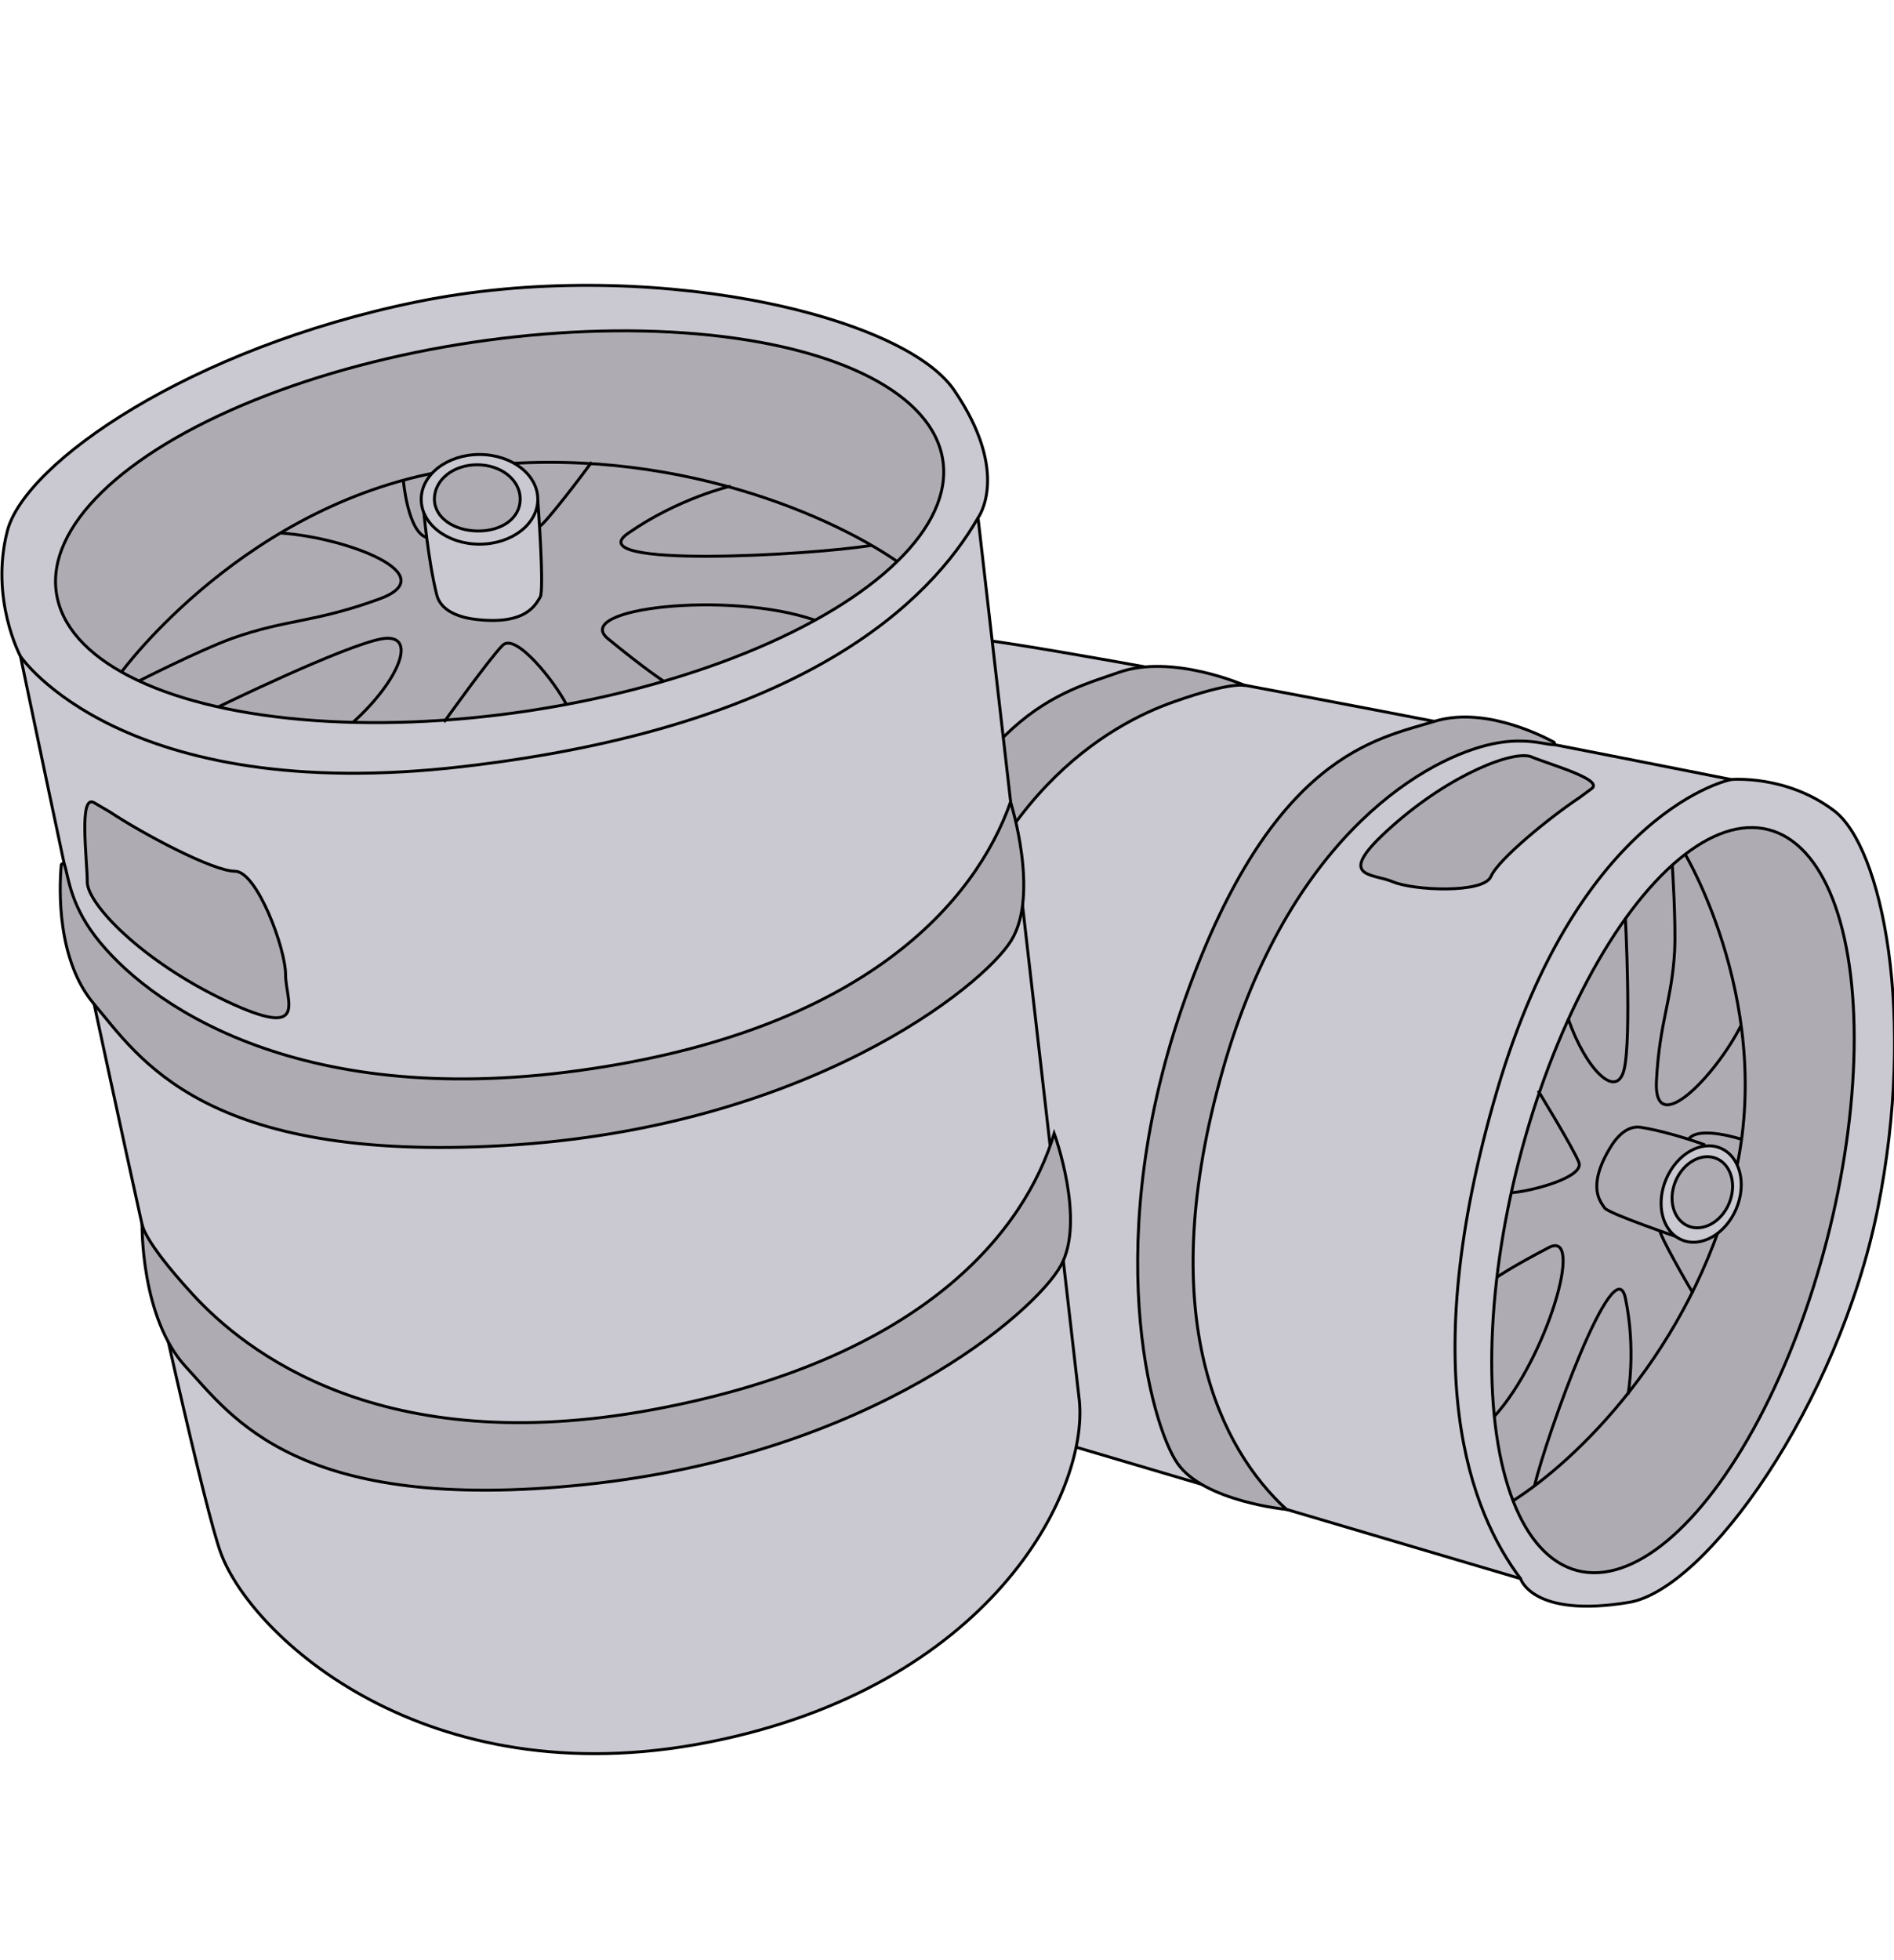<?xml version="1.0" encoding="utf-8"?>
<!-- Generator: Adobe Illustrator 26.3.1, SVG Export Plug-In . SVG Version: 6.00 Build 0)  -->
<svg version="1.1" id="Livello_1" xmlns="http://www.w3.org/2000/svg" xmlns:xlink="http://www.w3.org/1999/xlink" x="0px" y="0px"
	 viewBox="0 0 646.6 668.8" style="enable-background:new 0 0 646.6 668.8;" xml:space="preserve">
<style type="text/css">
	.st0{display:none;fill:#91AD1C;stroke:#000000;stroke-miterlimit:10;}
	.st1{display:none;}
	.st2{display:inline;fill:#C3D32A;stroke:#000000;stroke-miterlimit:10;}
	.st3{display:inline;fill:none;stroke:#000000;stroke-miterlimit:10;}
	.st4{display:none;fill:#F5F0DC;stroke:#000000;stroke-miterlimit:10;}
	.st5{display:none;fill:#CED9DB;stroke:#000000;stroke-miterlimit:10;}
	.st6{display:none;fill:#F5B64F;stroke:#000000;stroke-miterlimit:10;}
	.st7{fill:#CAC8D0;stroke:#000000;stroke-miterlimit:22.926;}
	.st8{fill:#AEABB2;stroke:#000000;stroke-miterlimit:22.926;}
	.st9{fill:none;stroke:#000000;stroke-miterlimit:10;}
	.st10{fill:#AEABB2;stroke:#000000;stroke-width:1;stroke-miterlimit:22.925;}
	.st11{fill:#CAC8D0;stroke:#000000;stroke-width:1;stroke-miterlimit:22.926;}
	.st12{fill:#AEABB2;stroke:#000000;stroke-width:1;stroke-miterlimit:22.926;}
	.st13{fill:#AEABB2;stroke:#000000;stroke-width:1;stroke-miterlimit:22.927;}
</style>
<path class="st0" d="M127,212.4c-6.9-3.7-9-7-10.9,1.1s-2.3,15.6-8,16.2s-6.8-0.3-6.2-4.1c0.6-3.7-7.1,3.4-7,9.7
	c0.2,6.3,6.2,13.8,3.4,16.9c-2.8,3.1-7.3,2.1-10.2-3.1c0,0-7.5,18.5-2.4,23.9c5,5.4,15.3,6.3,15.1,10.4c-0.2,4.1-0.3,6.8-2.3,6.8
	s-11,0.6-11,0.6s-2.6,13.3,4.7,17.2c7.3,3.9,12.3,3.7,16.2,1.5c3.9-2.3,11,1.8,7.3,6.7c-3.7,4.9-5.5,8-12.5,5.5c0,0-1,12.2,12,14.3
	c13,2.1,12.8-4.2,13.5,0s-3.9,7.3-5.5,9.3c-1.6,1.9,3.9,5,8.9,5c5,0,32.4-83.2,32.4-83.2L127,212.4z"/>
<g class="st1">
	<path class="st2" d="M131.7,278.3c-13.4-5.9-23.4-8.5-34.7-4.1s-15.4,7.1-15.4,7.1s4.7-2,10.6,0c0,0-8.1-0.7-16.4,8.6
		c-8.4,9.4-11.2,20.9-11.2,20.9c2-3.4,8.1-3.2,8.1-3.2s-4.1,1.4-7.2,8.3c-3,6.8-5.1,13.1-5.4,19.1c-0.3,6-0.5,7.8-0.5,7.8
		s-0.2-1.6,2.3-3.5c2.5-2,3.6-2.5,3.6-2.5s-3.5,8-3.3,13.8s2.8,12.9,2.8,12.9c0.7-1.8,3.6-3.7,3.6-3.7s-0.8,7.7,1.3,12.5
		c2,4.9,4.8,8.9,4.8,8.9c0.4-2,3.3-4.4,3.3-4.4s2.3,7.8,4.2,11.1c2,3.3,1.6,6,1.6,6s0.5-1.3,2.4-2.2c1.9-0.8,12.8-4.1,13.4-5.7
		c0.7-1.6,0.4,3.4-0.3,4.7c-0.7,1.3-1.2,1.9-1.2,1.9s7.2-1.3,13.1-5.6c5.9-4.3,7.6-7.8,7.6-7.8s0.8,3.6,0.2,5.2
		c-0.7,1.5-1.3,3.1-1.3,3.1s6.3-2.1,11.6-8c5.4-5.9,7.8-12.6,7.8-12.6c1.3,2.1,1.2,6.4,0,8.3s9.5-9.1,11.9-15.1
		c2.5-6,5.4-16.6,5.4-16.6c1.3,1,2.5,4.1,1.5,6.5s6.3-9.6,7.7-19.8c1.4-10.2-4-20.4-4-20.4c2.4,0.7,6,7,6,7s-0.8-12.1-8.8-21.5
		c-8.1-9.4-16.4-13.8-19.5-14.6C134.3,279.8,131.7,278.3,131.7,278.3z"/>
	<path class="st3" d="M130.3,277.7c-6.2-0.9-15.3-0.3-21.6,3.5c-6.4,3.8-8.6,6.1-10.5,7.2s-4.8,2-4.8,2s9.3,3.2,17.5,1.4
		c8.2-1.8,14.9-3.8,18.1-8s3.3-5.2,3.3-5.2"/>
	<path class="st3" d="M130.7,281.5c-0.5,4.7-0.4,16.8,9.1,24.8c9.5,8.1,11.7,8.5,11.7,8.5s-1.4-3.8-3.2-11.9
		c-1.9-8.2-5.8-15.7-8.8-18.4c-2.9-2.7-4.5-4.7-5.8-5.2"/>
	<path class="st3" d="M159.6,309.8c-4-1.8-9.6-4.4-12-8.7"/>
	<path class="st3" d="M92.3,281.3c2.5,0.9,9.4,4.8,13.8,1.6"/>
	<path class="st3" d="M100.4,292.1c-1.8,1.2-6.1,9-7,11.2s-3.9,4-10.3,4.4c-6.4,0.3-9.3-0.1-10.3,0"/>
	<path class="st3" d="M93.3,303.3c-1.5,3.8-2.1,15.3-1.1,18.4s-1.3-0.7,9.6-3.1c11-2.6,15.5-7.4,15.5-7.4"/>
	<path class="st3" d="M120.7,289.2c-1.9,5-6.8,16.5-1.2,28.3c5.6,11.8,9.4,17.1,9,19.2s-0.4,2.1-0.4,2.1s7.5-6.1,10.6-10.6
		c3.1-4.6,5.3-10.7,5.6-12.5S144,310,144,310"/>
	<path class="st3" d="M141.7,322.9c0.3,8.9,5.3,12.4,8.6,15.5c2.8,2.7,4.4,4.9,4.4,4.9"/>
	<path class="st3" d="M133.6,333.8c-3.9,9.3-1.8,15.8,0.8,23.2c2.7,7.4,2.8,9.7,2.8,9.7"/>
	<path class="st3" d="M91.7,315.6c-1.7,4.9-5.5,11.1-12.9,14.1s-13.3,7.1-13.3,7.1"/>
	<path class="st3" d="M96.2,320.4c-2.3,6.7,1.9,16.1,4.2,22.3c2.3,6.2,1.5,8.3,1.5,8.3s3.7-4.1,13.3-7c9.6-2.8,11.8-11.7,11.8-11.7"
		/>
	<path class="st3" d="M76.5,330.6c-2.3,5.6-2.1,13.4,0.2,18.6c1.1,2.7,3.4,5.8,3.1,7.1c-0.4,1.2,1-3.6,10.5-9.2
		c7.4-4.4,8.7-8.7,8.7-8.7"/>
	<path class="st3" d="M68.6,359.6c3.1-2.3,7.5-5.9,8.8-8.8"/>
	<path class="st3" d="M85.4,350.2c-1.2,5,0.5,12.9,3.8,19.4c1.8,3.6,1.2,7.6,1.2,7.6s3.3-3.9,10.5-5.7c7.2-1.8,12.8-9.4,12.8-9.4"/>
	<path class="st3" d="M112.4,345c-1.7,5.4,1.5,16.9,1.8,19.3c0.3,2.3,0.2,4.7-0.2,5.7c-0.4,1,8.4-2.3,12.9-6.8s6.7-8.7,6.7-8.7"/>
	<path class="st3" d="M118.5,368.7c-1.4,3.3,0.4,10.4,0.4,10.4"/>
	<path class="st3" d="M99.4,371.9c-0.8,3.1,0.6,14.1,0.6,14.9"/>
	<path class="st3" d="M87.9,366.7c0.1,2-9.9,10-9.9,10"/>
</g>
<path class="st0" d="M85.6,437.9C72,438.6,57.3,457,57.3,457s9.8,0.6,9.4,4.1s-2,8.4-17,10.4c0,0-7.6,2.5-13.1,9c0,0,13.3,1,8.6,8.2
	s-14.3,13.7-21.1,19.6c-6.7,5.9-6.5,12.7-6.5,12.7s7.2-9.2,9.6-6.1c2.5,3.1,0.2,6.1-5.1,10.8s-11,6.7-11,6.7s5.3,9.6,21.3,8.4
	s21.7-12.5,23.3-10.6s0.7,10.4-7.3,12.7c0,0,5.5,5.9,17.6-1.4s13.7-3.9,9.2,1s56.6-21.3,56.6-21.3l7.8-12.1l1.6-60.3L85.6,437.9z"/>
<path class="st4" d="M122.4,94c-6,2.8-18.9,4.2-16.8-16.3c0.6-5.8,4-12.9,11.5-13.9c0,0-5.4-10.3,7.2-17.3s19.5-2.2,19.5-2.2
	s1.5-15,44.5-24.8c14.7-3.4,22.1-0.6,29.2-1.4c7.2-0.8,15.9,5.6,18.3,5.4c2.4-0.2,3.8-4,14.3-3.8s6.6,5.4,12.3,0.8
	c5.8-4.6,20.5-15.1,46.5-15.5s36.4,11.3,39.9,15.1s5,11.5,5,11.5s4.2-5,15.9,0.8s7.7,9.1,22.1,7.4c14.3-1.8,30.2-6.2,43.9,4.8
	s9.7,13.3,14.9,16.3c5.2,3,10.5,15.5,7.9,25.2s-3.2,15.3-24,17.9c-20.9,2.5-56.5,17-56.5,17l-167.9-9.5L122.4,94z"/>
<path class="st5" d="M135.2,468.2l5.5,116.4c0,0,43.5,35,143.7,35.8s118.5-34.5,118.5-34.5l9-75l22.6-411.3c0,0-12.8,2.6-26.4-6.8
	S400,80,386.8,94.5s-17.9,25.6-43.5,3s-18.8-26-34.5-27.7c-15.8-1.7-121.5,3.4-147.5,8.1s-38.8,13.2-38.8,13.2v32.8L135.2,468.2z"/>
<path class="st6" d="M136.4,214.2c-2.5-22.1,2.2-23,148.2-30.6c16.2-0.8,136.3-1.2,136.3,15.3s-19.4,352.6-19.4,352.6L355,598
	c0,0-20.8,10.2-98.3,6.4s-108.5-37.9-108.5-37.9L136.4,214.2z"/>
<g>
	<path class="st7" d="M519.1,538.7l-248.3-73.4c-25.9-8.2-66.5-56.9-49.2-138.8c17.4-81.9,80.3-110.2,106.2-109S591,266,591,266
		s18.9-1.7,35.2,10.7s28.2,69.8,14.8,136c-13.4,66.1-58.3,129.7-84.9,134.1C523.1,552.3,519.1,538.7,519.1,538.7z"/>
	<path class="st8" d="M439.2,515.1c-22.5-20.6-44.9-64.9-22.8-146.2c21.9-81.3,68-108.8,91.2-114.6c12.2-3.1,19.7-0.2,22.6-0.2
		c0.5,0,0.7-0.7,0.2-0.9c-6.2-3.3-24.8-12-40.8-7c-19.5,6-55.2,11.1-84.8,94s-11.9,146.2-2.8,159.2
		C411.1,512.4,439.2,515.1,439.2,515.1z"/>
	<path class="st8" d="M345.3,489c-22.5-18.7-45.8-60.1-28.3-138.9c17.4-78.8,62.1-103,83.7-110.6c20.7-7.3,24.5-5.5,24.5-5.5
		s-25-11.1-43.4-4.5s-52.3,13.1-77,93.7s-4.9,140.4,4.4,152.4C318.4,487.6,345.3,489,345.3,489z"/>
	<path class="st9" d="M519.1,538.7c-16.9-22.5-36.3-70.5-8-166.6S591,266,591,266"/>
	
		<ellipse transform="matrix(0.25 -0.968 0.968 0.25 32.037 860.118)" class="st10" cx="571.2" cy="409.4" rx="130.6" ry="54.3"/>
	<path class="st9" d="M516.6,512.1c21.9-13.9,60.2-51.1,74.9-107.8c15.6-59.6-16.2-112.8-16.2-112.8"/>
	<path class="st9" d="M574,422.6c0,0-25-8.5-26.2-10.4s-6.2-6.9,1.7-20.2c2.6-4.5,6.3-8,10.7-7.3c10.4,1.7,21.9,6,21.9,6"/>
	<path class="st9" d="M510.2,483.3c17.7-19.5,31-64,18.6-57.6c-12.5,6.5-17.7,10.1-17.7,10.1"/>
	<path class="st9" d="M523.9,506.9c4.2-17.4,27.3-81.6,31-63.9c3.7,17.6,0.9,32.9,0.9,32.9"/>
	<path class="st9" d="M594.4,349.9c-8.6,17.1-30,39.4-28.9,18.9c1.1-20.4,5.2-27.1,6.2-44.1c0.5-10-0.8-29.5-0.8-29.5"/>
	<path class="st9" d="M535.4,347.7c5.9,17.1,16.6,28,19.1,17.1c2.5-10.8,0.4-51.5,0.4-51.5"/>
	<path class="st9" d="M516,407c7-0.5,25.1-5.3,23-10.4c-2-5-13.9-24.4-13.9-24.4"/>
	<path class="st9" d="M578,441.3c-2.6-4.2-10.9-18.9-11.3-21.2"/>
	<path class="st8" d="M539.2,272.2c-9.7,6.4-27.7,21-30.2,26.9c-2.5,5.9-26.5,4.8-33.5,1.8c-7.1-3-20.4-1.1-0.3-18.9
		c20.1-17.9,41.8-26.2,47.7-23.7c5.9,2.5,24.7,7.7,20.5,10.8C539.2,272.2,539.2,272.2,539.2,272.2z"/>
	
		<ellipse transform="matrix(0.391 -0.92 0.92 0.391 -20.856 782.617)" class="st11" cx="580.8" cy="407.1" rx="17" ry="13"/>
	
		<ellipse transform="matrix(0.391 -0.92 0.92 0.391 -20.067 782.622)" class="st12" cx="581.2" cy="406.5" rx="12.5" ry="9.9"/>
	<path class="st9" d="M576.5,388.7c3.5-4.7,18.1,0.1,18.1,0.1"/>
</g>
<g>
	<path class="st7" d="M333.9,176.7l34.6,301.4c3,31.6-30.8,97.7-127,116.5c-96.2,18.8-155.6-36.1-166.1-64.6C64.8,501.4,7,224,7,224
		s-10.5-19.5-4.5-42.8s62.4-62.4,139.8-78.2s165.5,4,183.4,30.1C345.2,161.6,333.9,176.7,333.9,176.7z"/>
	<path class="st8" d="M345,273.7c-11.9,33.7-49.5,78.1-147.2,91.6S49.4,341.7,32.5,319.5c-8.9-11.7-9.2-21.1-10.5-24.4
		c-0.2-0.5-1.1-0.5-1.1,0.2c-0.7,8.2-1.5,32.2,11.1,47.2c15.5,18.3,37.3,54.4,140.3,48.4s163.1-54.1,172.9-69.9
		C355,305.2,345,273.7,345,273.7z"/>
	<path class="st8" d="M359.9,386.8C350,419.6,316,463.7,223.1,481S83.6,461.2,65.6,441.5c-17.3-18.9-17.1-23.9-17.1-23.9
		s-0.6,32.1,15,48.9c15.6,16.8,38,50.4,136.3,40.1s153.6-59,162.3-74.6C370.8,416.5,359.9,386.8,359.9,386.8z"/>
	<path class="st9" d="M333.9,176.7c-16.5,28.6-59.4,71.4-175.9,84.9C41.5,275.1,7,224,7,224"/>
	
		<ellipse transform="matrix(0.989 -0.148 0.148 0.989 -24.751 27.269)" class="st13" cx="170.6" cy="179.7" rx="153" ry="63.6"/>
	<path class="st9" d="M306.3,191.6c-25-17.2-82.7-41.5-150.6-31.5c-71.4,10.5-114.2,69.2-114.2,69.2"/>
	<path class="st7" d="M183.6,170.7c0,0,2.3,30.8,0.8,33.1c-1.5,2.3-4.6,9.8-22.5,7.5c-6-0.8-11.5-3.2-12.8-8.3
		c-3-12-4.5-29.3-4.5-29.3"/>
	<path class="st9" d="M278.1,211.6c-29.2-10.1-83.3-4.1-70.5,6.4c12.8,10.5,18.9,14.4,18.9,14.4"/>
	<path class="st9" d="M297.5,186.1c-20.7,3.4-100.3,7.9-83.1-4.1s35-16.1,35-16.1"/>
	<path class="st9" d="M95.9,181.9c22.3,1.5,56.1,14.3,33.6,22.5s-31.6,6.8-50.4,13.5c-11,4-31.5,14.4-31.5,14.4"/>
	<path class="st9" d="M120.5,246.5c15.8-14.2,22.5-30.7,9.8-28.5c-12.8,2.3-55.7,23.2-55.7,23.2"/>
	<path class="st9" d="M193.3,240.3c-3.7-7.3-17.2-24.6-21.7-20.1c-4.5,4.5-20,26.2-20,26.2"/>
	<path class="st9" d="M202,157.7c-3.4,4.7-15.4,20.4-17.7,21.9"/>
	<path class="st8" d="M37.4,277c11.3,7.5,35.3,20.3,42.8,20.3c7.5,0,17.3,26.3,17.3,35.3s8.3,22.5-20.3,9
		c-28.6-13.5-47.4-33.1-47.4-40.6s-3-30.1,2.3-27.1C37.4,277,37.4,277,37.4,277z"/>
	<ellipse class="st7" cx="163.7" cy="170.4" rx="19.9" ry="15.3"/>
	<path class="st8" d="M148.3,170.3c0,6.5,6.9,10.9,15,10.9c8.1,0,14.3-4.4,14.3-10.9s-6.5-11.7-14.7-11.7S148.3,163.8,148.3,170.3z"
		/>
	<path class="st9" d="M145.9,183.5c-6.7-1.6-8.2-19.6-8.2-19.6"/>
</g>
</svg>
